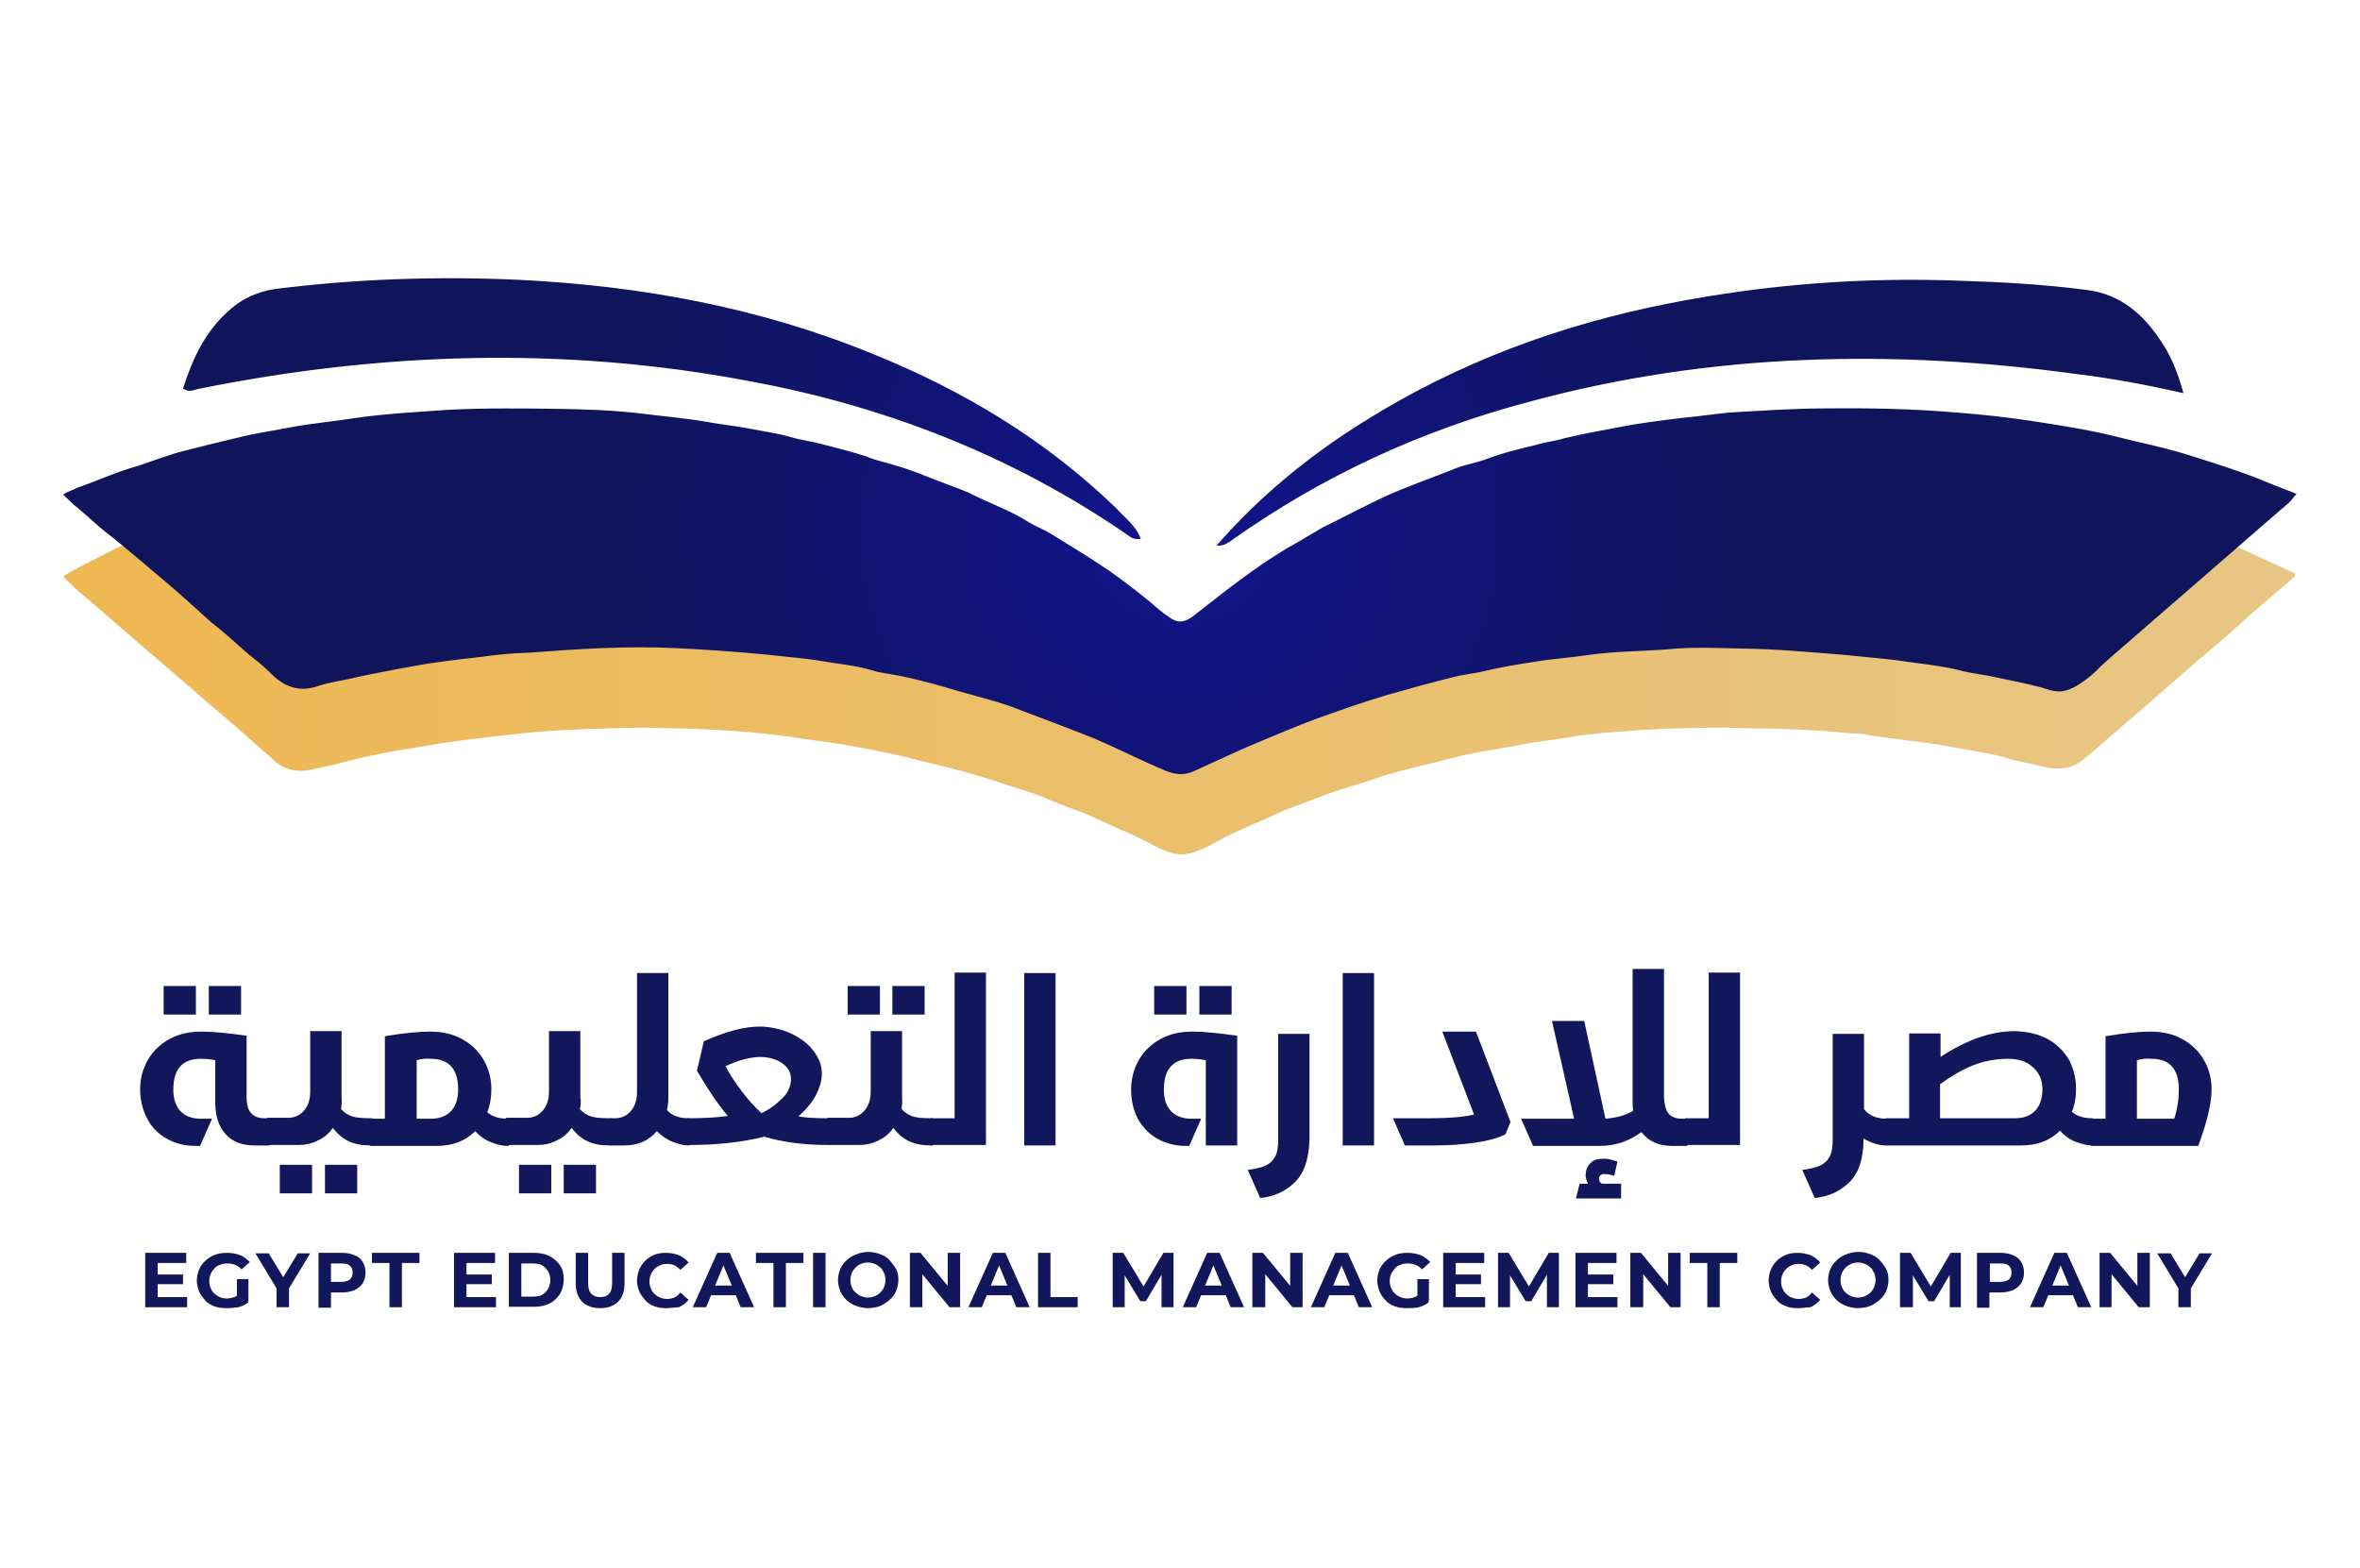 <?xml version="1.0" encoding="utf-8"?>
<!-- Generator: Adobe Illustrator 25.3.0, SVG Export Plug-In . SVG Version: 6.00 Build 0)  -->
<svg version="1.1" id="Layer_1" xmlns="http://www.w3.org/2000/svg" xmlns:xlink="http://www.w3.org/1999/xlink" x="0px" y="0px"
	 viewBox="0 0 512 340.2" style="enable-background:new 0 0 512 340.2;" xml:space="preserve">
<style type="text/css">
	.st0{fill:url(#SVGID_1_);}
	.st1{fill:url(#SVGID_2_);}
	.st2{fill:#12165A;}
</style>
<g>
	<g id="Layer_2_13_">
		<g>
			
				<linearGradient id="SVGID_1_" gradientUnits="userSpaceOnUse" x1="13.773" y1="233.909" x2="497.064" y2="233.909" gradientTransform="matrix(1 0 0 1 0 -82)">
				<stop  offset="0" style="stop-color:#EEB853"/>
				<stop  offset="1" style="stop-color:#E7C685"/>
			</linearGradient>
			<path class="st0" d="M26.3,118.4c0.5,0.3,61.3,7.2,137,16.6c29.7,3.7,60.3,15.9,92.6,15.9c31.2,0,61.5-10.2,90.4-13.6
				c77.5-9.2,139.3-18.4,139.4-18.5c1.1,0.5,9.3,4.3,12.2,5.6c0.1,0.3,0,0.6-0.1,0.7c-4,3.6-8.5,7.1-12.5,10.9
				c-2.7,2.3-5.5,4.9-8.5,7.3c-5.8,5.1-11.8,10.3-17.6,15.3c-2.3,1.9-4.5,4-6.9,5.9c-2.5,2.3-5.5,2.6-8.7,1.9
				c-3-0.8-6.1-1.2-9.1-2.2c-3.9-1-8.1-1.6-12-2.3c-3.4-0.7-7.1-1-10.4-1.5c-2.2-0.3-4.3-0.5-6.7-0.9c-1.6-0.5-3.3-0.3-4.9-0.5
				c-7-0.7-13.7-0.9-20.7-1c-3.7-0.1-7.3-0.2-11-0.1c-5.6,0.1-11.4,0.3-17,0.8c-3.1,0.2-6.3,0.5-9.4,0.9c-3.9,0.8-8.2,1.1-12.1,1.9
				c-4,0.8-8.5,1.4-12.5,2.3c-3.1,0.7-6.2,1.6-9.4,2.3c-3,0.8-6.2,1.5-9.1,2.5c-4.2,1.5-8.7,2.6-13,4.3c-3.9,1.5-8.1,2.9-11.8,4.8
				c-3.7,1.6-7.4,3.1-10.9,5.1c-1.6,0.9-3.4,1.8-5.4,2.3c-2.1,0.6-4,0.1-6.1-0.8c-2.3-1.1-4.7-2.4-7.3-3.6
				c-3.7-1.5-7.2-3.4-10.9-4.8c-2.6-0.9-5.4-2-8.1-3.2c-2.2-0.8-4.5-1.5-7-2.3c-2.5-0.8-5.3-1.8-7.9-2.5c-4.7-1.4-9.7-2.4-14.5-3.7
				c-4.6-1.1-9.5-2-14.2-2.8c-3.4-0.6-7.1-0.9-10.4-1.5c-8.5-1.2-16.8-1.7-25.4-1.9c-3.4-0.1-7.2-0.2-10.5-0.1
				c-6.2,0.2-12.3,0.3-18.4,0.8c-3.3,0.2-19,2-23.3,2.8c-3.1,0.6-6.4,1-9.6,1.6c-3.3,0.6-6.9,1.4-10.2,2.3c-2.3,0.6-4.5,1.1-7,1.6
				c-2.7,0.6-5.5,0.1-7.8-1.9c-4.6-4.1-9.4-8.4-14-12.2c-3.8-3.4-7.8-6.7-11.7-10.1c-5.4-4.6-10.7-9.3-16.1-13.9
				c-1.4-1.1-2.6-2.4-4.1-3.8C15.1,123.9,25.8,118.7,26.3,118.4z"/>
			<g>
				<g>
					
						<radialGradient id="SVGID_2_" cx="256.002" cy="145.135" r="175.481" gradientTransform="matrix(1 0 0 -1 0 259.449)" gradientUnits="userSpaceOnUse">
						<stop  offset="0" style="stop-color:#10148B"/>
						<stop  offset="0.202" style="stop-color:#10147E"/>
						<stop  offset="0.736" style="stop-color:#10145B"/>
					</radialGradient>
					<path class="st1" d="M332,87.1c39.2-10.6,78.9-11.4,118.9-5.9c7.4,0.9,14.9,2.3,22.8,4.1c-1.2-4.4-2.8-8.4-5.1-11.6
						c-3.8-5.7-8.7-9.9-15.9-10.8c-9.2-1.2-18.2-1.7-27.5-2c-21.3-0.8-42.1,0.8-63,4.9c-23.5,4.6-45.8,12.8-66.2,25.6
						c-11.9,7.4-22.8,16.3-32.1,27c1.6-0.1,1.6-0.1,2.9-0.9C286.9,103.2,308.5,93.3,332,87.1z M42.9,84.4c39.5-8,79.4-9.3,119.2-1.8
						c29.7,5.4,57.5,16.2,82.6,33.5c0.7,0.5,1.2,1,2.8,0.8c-1.1-2.9-3.5-4.6-5.4-6.7c-15.2-14.7-33.1-25.5-52.7-33.4
						C164.8,66.7,139,62,112.5,60.7c-17.7-0.8-35.4-0.2-52.8,2c-4.1,0.6-7.6,2.3-10.5,5.1c-4.9,4.5-7.5,10.3-9.5,16.5
						C41,85.2,42,84.6,42.9,84.4z M497.6,106.9c-2.9-1.1-5.8-2.3-8.8-3.5c-4.8-1.8-9.9-3.4-14.7-4.9c-5.2-1.6-10.5-2.6-15.9-4
						c-5.8-1.4-11.8-2.3-17.6-3.2c-5.3-0.8-10.8-1.4-16.1-1.8c-9.4-0.8-18.7-1-28.1-0.9c-7.1,0-14.2,0.5-21.2,0.9
						c-3.3,0.3-6.3,0.8-9.7,1.1c-5,0.6-10,1.2-14.9,2.2c-3.8,0.7-7.6,1.4-11.3,2.3c-1.9,0.6-4.1,0.8-6,1.4
						c-3.7,0.9-7.5,1.8-11.1,3.2c-2.3,0.8-4.9,1.2-7.1,2.2c-5.8,2.3-11.8,4.3-17.3,7.1c-3.7,1.8-7.1,3.6-10.8,5.4
						c-2.6,1.5-5.3,3.2-7.9,4.6c-3.6,2.2-7,4.5-10.3,7c-3.3,2.4-6.6,5.1-10,7.7c-2,1.5-3.5,1.5-5.4,0c-1.4-0.9-2.6-2-4-3.2
						c-2.8-2.3-5.7-4.5-8.8-6.7c-4.1-2.8-8.4-5.4-12.6-8c-1.5-0.9-3.3-1.6-4.8-2.5c-3.6-2.3-7.6-3.8-11.4-5.6
						c-2.6-1.4-5.6-2.3-8.6-3.5c-2.6-1-5.4-2.2-8.5-3.1c-2.2-0.7-4.3-1.1-6.3-1.9c-3.4-1.2-6.9-2-10.3-2.9c-2.2-0.6-4.3-0.8-6.6-1.5
						c-2.8-0.8-5.8-1.2-8.8-1.8c-3.2-0.6-6.2-0.9-9.5-1.5c-4.6-0.8-9.5-1.2-14.2-1.8c-5.9-0.7-11.9-0.9-18-1
						c-7.8-0.1-15.7-0.2-23.7,0.2c-6.8,0.5-13.4,0.8-20.3,1.8c-4.4,0.7-8.9,1.1-13.4,1.9c-4.1,0.8-8.4,1.4-12.2,2.4
						c-3.8,0.9-7.6,1.8-11.4,2.8c-3.6,0.9-7,2.3-10.5,3.4c-4.3,1.2-8.6,3.2-12.7,4.6c-0.9,0.5-1.9,0.7-3.1,1.5
						c0.8,0.8,1.6,1.5,2.3,2.2c2.8,2.2,5.3,4.8,8.3,7c0.8,0.6,12.7,10.5,16.3,13.8c2.3,2,4.6,4.3,7.1,6.2c2.8,2.3,5.3,4.8,8.3,7.1
						c1.1,0.9,2.3,2,3.5,3.2c2.8,2.5,5.9,3.3,9.6,2c2.4-0.8,5-1.1,7.5-1.7c3.8-0.9,16-3.2,18.2-3.4c3.3-0.5,6.3-0.8,9.7-1.2
						c3.4-0.5,6.8-0.8,10.2-0.9c10.5-0.8,21.3-1.5,31.7-1c6.7,0.3,13.3,0.8,19.8,1.4c4.2,0.5,8.6,0.8,12.6,1.5
						c3.5,0.6,7,0.9,10.3,1.9c1.9,0.6,4,0.8,6,1.2c4.5,0.9,9.1,2.2,13.4,3.5c4.3,1.2,8.8,2.3,13,4c5.3,2,10.6,4,15.9,6.1
						c5.3,2.3,10.4,4.9,15.7,7.1c2,0.8,4,0.9,5.9,0c4.5-2,9.2-4.3,13.8-6.2c4.2-1.7,8.5-3.6,12.6-5.1c5-1.8,10.1-3.6,15.1-5.1
						c4.9-1.4,9.9-2.8,14.8-4c2.3-0.6,4.8-0.8,7.1-1.4c3.5-0.8,7-1.4,10.4-1.9c4-0.7,7.9-0.9,11.8-1.5c5.6-0.8,11.3-0.8,16.9-1.2
						c5.4-0.6,11-0.3,16.5-0.2c7.5,0.1,14.9,0.8,22.4,1.4c4.5,0.5,9.2,0.8,13.6,1.5c3.7,0.5,7.4,0.9,11.1,1.8
						c2.4,0.7,5.1,0.9,7.7,1.5c3.4,0.7,6.9,1.4,10.3,2.3c0.9,0.3,2,0.7,3.2,0.8c1.8,0.1,3.5-0.7,5-1.7c1.6-1,3.2-2.4,4.5-3.8
						c2.5-2.3,5.3-4.6,8-7c7-6.1,27.9-24.2,31.1-27c1-0.8,2.2-1.8,2.9-2.9C498.5,107,498.2,107.2,497.6,106.9z"/>
				</g>
			</g>
		</g>
	</g>
	<g>
		<g>
			<path class="st2" d="M53.5,224.7l0,13.2c0,1.7,0.3,2.9,1,3.6c0.6,0.7,1.6,1.1,2.8,1.1h1c0.2,0,0.3,0.1,0.4,0.2
				c0.1,0.1,0.1,0.2,0.1,0.3v4.9c0,0.1,0,0.2-0.1,0.3c-0.1,0.1-0.2,0.2-0.4,0.2h-3c-2.8,0-4.9-0.8-6.4-2.5c-1.5-1.7-2.2-4-2.2-6.9
				V230c-1.1-0.2-2.2-0.3-3.1-0.3c-4,0-6,2.2-6,6.7c0,2,0.5,3.5,1.5,4.6s2.5,1.7,4.4,1.7h2.5l-2.6,5.9h-1c-2.2,0-4.3-0.5-6.1-1.5
				c-1.8-1-3.3-2.4-4.3-4.3c-1-1.9-1.6-4-1.6-6.5c0-2.3,0.6-4.5,1.7-6.4c1.1-1.9,2.7-3.4,4.7-4.5c2-1.1,4.3-1.6,7-1.6
				C46.1,223.8,49.3,224.1,53.5,224.7z M35.5,220.1v-6.2h7v6.2H35.5z M45.3,220.1v-6.2h7v6.2H45.3z"/>
			<path class="st2" d="M74,240.6c0.7,0.8,1.5,1.3,2.4,1.6c0.9,0.3,2.3,0.4,4.2,0.4c0.2,0,0.3,0.1,0.4,0.2c0.1,0.1,0.1,0.2,0.1,0.3
				v4.9c0,0.1,0,0.2-0.1,0.3c-0.1,0.1-0.2,0.2-0.4,0.2c-2.1,0-3.7-0.3-4.9-0.9c-1.2-0.5-2.4-1.5-3.5-2.9c-0.8,1.2-1.9,2.1-3.2,2.7
				c-1.3,0.7-2.7,1-4.3,1h-6.5c-0.2,0-0.3-0.1-0.4-0.2c-0.1-0.1-0.1-0.2-0.1-0.3v-4.9c0-0.1,0-0.2,0.1-0.3c0.1-0.1,0.2-0.2,0.4-0.2
				h4.4c1.3,0,2.4-0.5,3.3-1.5c0.9-1,1.4-2.4,1.4-4.1v-13.2h6.8v14.3C74.2,238.9,74.1,239.7,74,240.6z M60.7,258.9v-6.2h7v6.2H60.7z
				 M70.5,258.9v-6.2h7v6.2H70.5z"/>
			<path class="st2" d="M100.2,225.4c2,1.1,3.6,2.6,4.7,4.5c1.1,1.9,1.7,4,1.7,6.4c0,1.9-0.3,3.5-0.9,5c1,0.9,2.5,1.4,4.4,1.4
				c0.2,0,0.3,0.1,0.4,0.2c0.1,0.1,0.1,0.2,0.1,0.3v4.9c0,0.1,0,0.2-0.1,0.3c-0.1,0.1-0.2,0.2-0.4,0.2c-1.1,0-2.3-0.3-3.6-0.8
				c-1.3-0.5-2.4-1.3-3.4-2.4c-2.2,2.2-5,3.2-8.4,3.2H80.6c-0.2,0-0.3-0.1-0.4-0.2c-0.1-0.1-0.1-0.2-0.1-0.3v-4.9
				c0-0.1,0-0.2,0.1-0.3c0.1-0.1,0.2-0.2,0.4-0.2h2.9v-17.9c4.2-0.7,7.5-1,9.7-1C95.9,223.8,98.2,224.3,100.2,225.4z M90.4,230v12.7
				h3.1c1.9,0,3.4-0.6,4.4-1.7c1-1.1,1.5-2.7,1.5-4.6c0-4.5-2-6.7-6-6.7C92.5,229.6,91.5,229.7,90.4,230z"/>
			<path class="st2" d="M125.8,240.6c0.7,0.8,1.5,1.3,2.4,1.6c0.9,0.3,2.3,0.4,4.2,0.4c0.2,0,0.3,0.1,0.4,0.2
				c0.1,0.1,0.1,0.2,0.1,0.3v4.9c0,0.1,0,0.2-0.1,0.3c-0.1,0.1-0.2,0.2-0.4,0.2c-2.1,0-3.7-0.3-4.9-0.9c-1.2-0.5-2.4-1.5-3.5-2.9
				c-0.8,1.2-1.9,2.1-3.2,2.7c-1.3,0.7-2.7,1-4.3,1h-6.5c-0.2,0-0.3-0.1-0.4-0.2c-0.1-0.1-0.1-0.2-0.1-0.3v-4.9c0-0.1,0-0.2,0.1-0.3
				c0.1-0.1,0.2-0.2,0.4-0.2h4.4c1.3,0,2.4-0.5,3.3-1.5c0.9-1,1.4-2.4,1.4-4.1v-13.2h6.8v14.3C126.1,238.9,126,239.7,125.8,240.6z
				 M112.6,258.9v-6.2h7v6.2H112.6z M122.3,258.9v-6.2h7v6.2H122.3z"/>
			<path class="st2" d="M144.7,240.8c1,1.2,2.6,1.8,4.7,1.8c0.2,0,0.3,0.1,0.4,0.2c0.1,0.1,0.1,0.2,0.1,0.3v4.9c0,0.1,0,0.2-0.1,0.3
				c-0.1,0.1-0.2,0.2-0.4,0.2c-1.1,0-2.2-0.3-3.5-0.8s-2.4-1.3-3.4-2.3c-1.8,2.1-4.1,3.1-7,3.1h-3c-0.2,0-0.3-0.1-0.4-0.2
				c-0.1-0.1-0.1-0.2-0.1-0.3v-4.9c0-0.1,0-0.2,0.1-0.3c0.1-0.1,0.2-0.2,0.4-0.2h1c1.3,0,2.4-0.5,3.3-1.5c0.9-1,1.4-2.4,1.4-4.1
				v-25.9h6.8v27C145,239,144.9,239.9,144.7,240.8z"/>
			<path class="st2" d="M171.6,224.2c2.1,1,3.7,2.2,4.9,3.8s1.8,3.2,1.8,4.9c0,1.6-0.5,3.2-1.4,4.9c-0.9,1.6-2.2,3.1-3.7,4.4
				c1.6,0.3,3.7,0.4,6.4,0.4c0.4,0,0.6,0.2,0.6,0.5v4.8c0,0.4-0.2,0.5-0.6,0.5c-5.2,0-9.8-0.6-13.8-1.8c-4.8,1.2-10.2,1.8-16.3,1.8
				c-0.4,0-0.5-0.2-0.5-0.5v-4.8c0-0.4,0.2-0.5,0.5-0.5c3.6,0,6.4-0.2,8.4-0.5c-1.9-2.2-4.1-5.4-6.7-9.8l1.5-6.4
				c2.5-1.1,4.7-1.9,6.6-2.4c1.9-0.5,3.8-0.8,5.8-0.8C167.4,222.8,169.6,223.3,171.6,224.2z M157.4,231.3c0.9,1.7,2,3.5,3.5,5.4
				c1.4,1.9,2.9,3.5,4.3,4.8c1.7-0.8,3.2-1.9,4.5-3.2c1.3-1.3,1.9-2.7,1.9-4.2c0-1.5-0.7-2.6-2-3.5c-1.3-0.9-3-1.3-4.9-1.3
				C162.6,229.4,160.2,230,157.4,231.3z"/>
			<path class="st2" d="M195.6,240.6c0.7,0.8,1.5,1.3,2.4,1.6c0.9,0.3,2.3,0.4,4.2,0.4c0.2,0,0.3,0.1,0.4,0.2
				c0.1,0.1,0.1,0.2,0.1,0.3v4.9c0,0.1,0,0.2-0.1,0.3c-0.1,0.1-0.2,0.2-0.4,0.2c-2.1,0-3.7-0.3-4.9-0.9c-1.2-0.5-2.4-1.5-3.5-2.9
				c-0.8,1.2-1.9,2.1-3.2,2.7c-1.3,0.7-2.7,1-4.3,1h-6.5c-0.2,0-0.3-0.1-0.4-0.2c-0.1-0.1-0.1-0.2-0.1-0.3v-4.9c0-0.1,0-0.2,0.1-0.3
				c0.1-0.1,0.2-0.2,0.4-0.2h4.4c1.3,0,2.4-0.5,3.3-1.5c0.9-1,1.4-2.4,1.4-4.1v-13.2h6.8v14.3C195.8,238.9,195.7,239.7,195.6,240.6z
				 M183.9,220.1v-6.2h7v6.2H183.9z M193.6,220.1v-6.2h7v6.2H193.6z"/>
			<path class="st2" d="M202.2,248.5c-0.2,0-0.3-0.1-0.4-0.2c-0.1-0.1-0.1-0.2-0.1-0.3v-4.9c0-0.1,0-0.2,0.1-0.3
				c0.1-0.1,0.2-0.2,0.4-0.2h4.9v-31.6h6.8v37.4H202.2z"/>
			<path class="st2" d="M222.2,248.5v-37.4h6.8v37.4H222.2z"/>
			<path class="st2" d="M268.4,224.7v23.8h-6.8V230c-1.1-0.2-2.2-0.3-3.1-0.3c-4,0-6,2.2-6,6.7c0,2,0.5,3.5,1.5,4.6s2.5,1.7,4.4,1.7
				h2.2l-2.6,5.9h-0.7c-2.2,0-4.3-0.5-6.1-1.5c-1.8-1-3.2-2.4-4.3-4.3c-1-1.9-1.5-4-1.5-6.5c0-2.3,0.6-4.5,1.7-6.4
				c1.1-1.9,2.7-3.4,4.7-4.5c2-1.1,4.3-1.6,7-1.6C260.9,223.8,264.2,224.1,268.4,224.7z M250.4,220.1v-6.2h7v6.2H250.4z
				 M260.2,220.1v-6.2h7v6.2H260.2z"/>
			<path class="st2" d="M281,256.4c-2,2-4.5,3.2-7.6,3.5l-2.7-6.1c1.6-0.2,2.9-0.5,3.8-0.9c0.9-0.4,1.6-1,2.1-1.9
				c0.5-0.9,0.7-2.1,0.7-3.7v-23h6.8V247C284,251.3,283,254.4,281,256.4z"/>
			<path class="st2" d="M291.3,248.5v-37.4h6.8v37.4H291.3z"/>
			<path class="st2" d="M326.6,246.1c-1.6,0.8-3.8,1.4-6.6,1.8s-5.6,0.6-8.7,0.6h-6.5l-2.6-5.9h8.3c4,0,7.1-0.3,9.3-0.8l-6.9-18h7.3
				l7.5,19.6L326.6,246.1z"/>
			<path class="st2" d="M362,241.6c0.6,0.7,1.6,1.1,2.8,1.1h1c0.2,0,0.3,0.1,0.4,0.2s0.1,0.2,0.1,0.3v4.9c0,0.1,0,0.2-0.1,0.3
				c-0.1,0.1-0.2,0.2-0.4,0.2h-3c-2.9,0-5.2-1-6.7-3c-2.7,2-5.7,3-9,3h-14.5l-2.6-5.9h11.5l-4.8-21.2h7l4.6,21.2
				c2.5-0.2,4.5-0.8,6-1.7c-0.1-0.8-0.1-1.4-0.1-1.8v-29h6.8V238C361.1,239.7,361.4,240.9,362,241.6z M350.9,252l-0.7,3.1
				c-0.9-0.3-1.7-0.4-2.2-0.4c-0.3,0-0.6,0.1-0.8,0.3s-0.3,0.4-0.3,0.7c0,0.5,0.2,0.8,0.6,1.1h4.2v3.2h-9.8l0.8-3.2h1.8
				c-0.3-0.7-0.5-1.3-0.5-1.8c0-1,0.3-1.9,1-2.6c0.6-0.7,1.5-1,2.7-1C348.4,251.3,349.5,251.5,350.9,252z"/>
			<path class="st2" d="M365.8,248.5c-0.2,0-0.3-0.1-0.4-0.2c-0.1-0.1-0.1-0.2-0.1-0.3v-4.9c0-0.1,0-0.2,0.1-0.3s0.2-0.2,0.4-0.2
				h4.9v-31.6h6.8v37.4H365.8z"/>
			<path class="st2" d="M409.6,242.8c0.1,0.1,0.1,0.2,0.1,0.3v4.9c0,0.1,0,0.2-0.1,0.3c-0.1,0.1-0.2,0.2-0.4,0.2
				c-1.6,0-3.2-0.5-4.9-1.5v0c0,4.2-1,7.4-3,9.4c-2,2-4.5,3.2-7.6,3.5l-2.7-6.1c1.6-0.2,2.9-0.5,3.8-0.9c0.9-0.4,1.6-1,2.1-1.9
				c0.5-0.9,0.7-2.1,0.7-3.7v-23h6.8v16.3c1,1.4,2.7,2.1,4.9,2.1C409.4,242.6,409.5,242.7,409.6,242.8z"/>
			<path class="st2" d="M444.2,225.4c2,1.1,3.5,2.6,4.6,4.4c1,1.9,1.6,4,1.6,6.4c0,1.9-0.3,3.5-0.9,5c1,0.9,2.5,1.4,4.4,1.4
				c0.2,0,0.3,0.1,0.4,0.2c0.1,0.1,0.1,0.2,0.1,0.3v4.9c0,0.1,0,0.2-0.1,0.3c-0.1,0.1-0.2,0.2-0.4,0.2c-1.1,0-2.3-0.3-3.6-0.8
				s-2.4-1.3-3.4-2.4c-2.2,2.2-5,3.2-8.4,3.2h-29.2c-0.2,0-0.3-0.1-0.4-0.2c-0.1-0.1-0.1-0.2-0.1-0.3v-4.9c0-0.1,0-0.2,0.1-0.3
				s0.2-0.2,0.4-0.2h4.9v-18.4h6.8v5.1c5.6-3.7,11-5.6,16.1-5.6C439.8,223.8,442.2,224.3,444.2,225.4z M428.1,231.1
				c-2.3,0.9-4.7,2.3-7.2,4.1v7.4h16.3c1.9,0,3.4-0.6,4.4-1.7s1.5-2.7,1.5-4.6c0-2-0.7-3.6-2.1-4.8c-1.3-1.2-3.1-1.8-5.4-1.8
				C433,229.7,430.4,230.2,428.1,231.1z"/>
			<path class="st2" d="M473.4,225.4c2,1.1,3.6,2.6,4.7,4.5c1.1,1.9,1.7,4,1.7,6.4c0,3.1-1,7.2-2.9,12.3h-23c-0.2,0-0.3-0.1-0.4-0.2
				c-0.1-0.1-0.1-0.2-0.1-0.3v-4.9c0-0.1,0-0.2,0.1-0.3s0.2-0.2,0.4-0.2h2.9v-17.9c4.2-0.7,7.5-1,9.7-1
				C469.1,223.8,471.4,224.3,473.4,225.4z M463.6,230v12.7h8.1c0.7-2.2,1-4.3,1-6.3c0-4.5-2-6.7-6-6.7
				C465.7,229.6,464.7,229.7,463.6,230z"/>
		</g>
		<g>
			<path class="st2" d="M34.2,281.4h6.4v2.2h-9.1v-11.8h8.9v2.2h-6.2V281.4z M34,276.5h5.7v2.1H34V276.5z"/>
			<path class="st2" d="M49.1,283.8c-0.9,0-1.8-0.1-2.6-0.4c-0.8-0.3-1.5-0.7-2-1.3s-1-1.2-1.3-1.9c-0.3-0.7-0.5-1.6-0.5-2.4
				s0.2-1.7,0.5-2.4c0.3-0.7,0.8-1.4,1.4-1.9c0.6-0.6,1.3-1,2.1-1.3c0.8-0.3,1.7-0.4,2.6-0.4c1,0,2,0.2,2.8,0.5
				c0.8,0.3,1.5,0.9,2.1,1.5l-1.8,1.6c-0.4-0.5-0.9-0.8-1.4-1c-0.5-0.2-1.1-0.3-1.7-0.3c-0.6,0-1.1,0.1-1.6,0.3s-0.9,0.4-1.2,0.8
				c-0.3,0.3-0.6,0.7-0.8,1.2c-0.2,0.5-0.3,1-0.3,1.5c0,0.6,0.1,1.1,0.3,1.5c0.2,0.5,0.4,0.9,0.8,1.2c0.3,0.3,0.7,0.6,1.2,0.8
				c0.5,0.2,1,0.3,1.5,0.3c0.5,0,1.1-0.1,1.6-0.3c0.5-0.2,1-0.5,1.5-0.9l1.6,2c-0.6,0.5-1.4,0.9-2.2,1.1
				C50.8,283.7,50,283.8,49.1,283.8z M51.4,281.9v-4.4h2.5v4.8L51.4,281.9z"/>
			<path class="st2" d="M60,283.6v-4.8l0.6,1.7l-5.2-8.6h2.9l4,6.6h-1.7l4-6.6h2.7l-5.2,8.6l0.6-1.7v4.8H60z"/>
			<path class="st2" d="M69.1,283.6v-11.8h5.1c1.1,0,2,0.2,2.7,0.5c0.8,0.3,1.4,0.8,1.8,1.5c0.4,0.6,0.6,1.4,0.6,2.3
				c0,0.9-0.2,1.6-0.6,2.3c-0.4,0.6-1,1.1-1.8,1.5c-0.8,0.3-1.7,0.5-2.7,0.5h-3.6l1.2-1.2v4.5H69.1z M71.8,279.4l-1.2-1.3H74
				c0.8,0,1.5-0.2,1.9-0.5c0.4-0.4,0.6-0.9,0.6-1.5c0-0.7-0.2-1.2-0.6-1.5c-0.4-0.4-1-0.5-1.9-0.5h-3.4l1.2-1.3V279.4z"/>
			<path class="st2" d="M84.5,283.6V274h-3.8v-2.2H91v2.2h-3.8v9.6H84.5z"/>
			<path class="st2" d="M101.2,281.4h6.4v2.2h-9.1v-11.8h8.9v2.2h-6.2V281.4z M101,276.5h5.7v2.1H101V276.5z"/>
			<path class="st2" d="M110.4,283.6v-11.8h5.4c1.3,0,2.4,0.2,3.4,0.7s1.7,1.2,2.3,2s0.8,1.9,0.8,3.1c0,1.2-0.3,2.2-0.8,3.1
				c-0.6,0.9-1.3,1.6-2.3,2.1s-2.1,0.7-3.4,0.7H110.4z M113.1,281.3h2.5c0.8,0,1.5-0.1,2-0.4s1-0.7,1.3-1.3s0.5-1.2,0.5-1.9
				c0-0.8-0.2-1.4-0.5-1.9s-0.8-1-1.3-1.3s-1.3-0.4-2-0.4h-2.5V281.3z"/>
			<path class="st2" d="M130.2,283.8c-1.7,0-3-0.5-3.9-1.4c-0.9-0.9-1.4-2.3-1.4-4v-6.6h2.7v6.5c0,1.1,0.2,1.9,0.7,2.4
				c0.5,0.5,1.1,0.7,1.9,0.7c0.8,0,1.5-0.2,1.9-0.7c0.5-0.5,0.7-1.3,0.7-2.4v-6.5h2.7v6.6c0,1.7-0.5,3.1-1.4,4
				C133.2,283.3,131.9,283.8,130.2,283.8z"/>
			<path class="st2" d="M144.5,283.8c-0.9,0-1.8-0.1-2.5-0.4c-0.8-0.3-1.5-0.7-2-1.3s-1-1.2-1.3-1.9c-0.3-0.7-0.5-1.6-0.5-2.4
				s0.2-1.7,0.5-2.4c0.3-0.7,0.8-1.4,1.3-1.9s1.3-1,2-1.3c0.8-0.3,1.6-0.4,2.5-0.4c1,0,1.9,0.2,2.8,0.5c0.8,0.4,1.5,0.9,2.1,1.6
				l-1.8,1.6c-0.4-0.5-0.9-0.8-1.3-1c-0.5-0.2-1-0.3-1.6-0.3c-0.6,0-1.1,0.1-1.5,0.3s-0.9,0.4-1.2,0.8c-0.3,0.3-0.6,0.7-0.8,1.2
				c-0.2,0.5-0.3,1-0.3,1.5c0,0.6,0.1,1.1,0.3,1.5c0.2,0.5,0.4,0.9,0.8,1.2c0.3,0.3,0.7,0.6,1.2,0.8c0.5,0.2,1,0.3,1.5,0.3
				c0.6,0,1.1-0.1,1.6-0.3c0.5-0.2,0.9-0.6,1.3-1.1l1.8,1.6c-0.6,0.7-1.3,1.2-2.1,1.6C146.5,283.6,145.5,283.8,144.5,283.8z"/>
			<path class="st2" d="M150.3,283.6l5.3-11.8h2.7l5.3,11.8h-2.9l-4.3-10.4h1.1l-4.3,10.4H150.3z M152.9,281l0.7-2.1h6.1l0.7,2.1
				H152.9z"/>
			<path class="st2" d="M167.8,283.6V274h-3.8v-2.2h10.3v2.2h-3.8v9.6H167.8z"/>
			<path class="st2" d="M176.4,283.6v-11.8h2.7v11.8H176.4z"/>
			<path class="st2" d="M188.3,283.8c-0.9,0-1.8-0.2-2.6-0.5s-1.5-0.7-2.1-1.3s-1-1.2-1.3-1.9c-0.3-0.7-0.5-1.6-0.5-2.4
				s0.2-1.7,0.5-2.4s0.8-1.4,1.4-1.9c0.6-0.6,1.3-1,2.1-1.3s1.6-0.5,2.6-0.5c0.9,0,1.8,0.2,2.6,0.5s1.5,0.7,2,1.3s1,1.2,1.4,1.9
				s0.5,1.5,0.5,2.4c0,0.9-0.2,1.7-0.5,2.4c-0.3,0.7-0.8,1.4-1.4,1.9c-0.6,0.5-1.3,1-2,1.3S189.2,283.8,188.3,283.8z M188.3,281.5
				c0.5,0,1-0.1,1.5-0.3c0.4-0.2,0.8-0.4,1.2-0.8s0.6-0.7,0.8-1.2s0.3-1,0.3-1.5c0-0.6-0.1-1.1-0.3-1.5s-0.4-0.9-0.8-1.2
				s-0.7-0.6-1.2-0.8s-0.9-0.3-1.5-0.3s-1,0.1-1.5,0.3s-0.8,0.4-1.2,0.8c-0.3,0.3-0.6,0.7-0.8,1.2c-0.2,0.5-0.3,1-0.3,1.5
				c0,0.6,0.1,1.1,0.3,1.5c0.2,0.5,0.4,0.9,0.8,1.2s0.7,0.6,1.2,0.8C187.3,281.4,187.8,281.5,188.3,281.5z"/>
			<path class="st2" d="M197.4,283.6v-11.8h2.3l7,8.5h-1.1v-8.5h2.7v11.8H206l-7-8.5h1.1v8.5H197.4z"/>
			<path class="st2" d="M210.1,283.6l5.3-11.8h2.7l5.3,11.8h-2.9l-4.3-10.4h1.1l-4.3,10.4H210.1z M212.8,281l0.7-2.1h6.1l0.7,2.1
				H212.8z"/>
			<path class="st2" d="M225.2,283.6v-11.8h2.7v9.6h5.9v2.2H225.2z"/>
			<path class="st2" d="M241.4,283.6v-11.8h2.3l5,8.3h-1.2l4.9-8.3h2.2l0,11.8h-2.6l0-7.9h0.5l-3.9,6.6h-1.2l-4-6.6h0.6v7.9H241.4z"
				/>
			<path class="st2" d="M256.6,283.6l5.3-11.8h2.7l5.3,11.8H267l-4.3-10.4h1.1l-4.3,10.4H256.6z M259.2,281l0.7-2.1h6.1l0.7,2.1
				H259.2z"/>
			<path class="st2" d="M271.7,283.6v-11.8h2.3l7,8.5h-1.1v-8.5h2.7v11.8h-2.2l-7-8.5h1.1v8.5H271.7z"/>
			<path class="st2" d="M284.4,283.6l5.3-11.8h2.7l5.3,11.8h-2.9l-4.3-10.4h1.1l-4.3,10.4H284.4z M287,281l0.7-2.1h6.1l0.7,2.1H287z
				"/>
			<path class="st2" d="M305.2,283.8c-0.9,0-1.8-0.1-2.6-0.4c-0.8-0.3-1.5-0.7-2-1.3c-0.6-0.6-1-1.2-1.3-1.9
				c-0.3-0.7-0.5-1.6-0.5-2.4s0.2-1.7,0.5-2.4c0.3-0.7,0.8-1.4,1.4-1.9c0.6-0.6,1.3-1,2.1-1.3c0.8-0.3,1.7-0.4,2.6-0.4
				c1,0,2,0.2,2.8,0.5c0.8,0.3,1.5,0.9,2.1,1.5l-1.8,1.6c-0.4-0.5-0.9-0.8-1.4-1c-0.5-0.2-1.1-0.3-1.7-0.3c-0.6,0-1.1,0.1-1.6,0.3
				s-0.9,0.4-1.2,0.8s-0.6,0.7-0.8,1.2s-0.3,1-0.3,1.5c0,0.6,0.1,1.1,0.3,1.5s0.4,0.9,0.8,1.2c0.3,0.3,0.7,0.6,1.2,0.8
				c0.5,0.2,1,0.3,1.5,0.3c0.5,0,1.1-0.1,1.6-0.3c0.5-0.2,1-0.5,1.5-0.9l1.6,2c-0.6,0.5-1.4,0.9-2.2,1.1S306,283.8,305.2,283.8z
				 M307.5,281.9v-4.4h2.5v4.8L307.5,281.9z"/>
			<path class="st2" d="M315.8,281.4h6.4v2.2h-9.1v-11.8h8.9v2.2h-6.2V281.4z M315.6,276.5h5.7v2.1h-5.7V276.5z"/>
			<path class="st2" d="M325,283.6v-11.8h2.3l5,8.3h-1.2l4.9-8.3h2.2l0,11.8h-2.6l0-7.9h0.5l-3.9,6.6h-1.2l-4-6.6h0.6v7.9H325z"/>
			<path class="st2" d="M344.5,281.4h6.4v2.2h-9.1v-11.8h8.9v2.2h-6.2V281.4z M344.3,276.5h5.7v2.1h-5.7V276.5z"/>
			<path class="st2" d="M353.7,283.6v-11.8h2.3l7,8.5h-1.1v-8.5h2.7v11.8h-2.2l-7-8.5h1.1v8.5H353.7z"/>
			<path class="st2" d="M370.4,283.6V274h-3.8v-2.2h10.3v2.2h-3.8v9.6H370.4z"/>
			<path class="st2" d="M390,283.8c-0.9,0-1.8-0.1-2.5-0.4c-0.8-0.3-1.5-0.7-2-1.3s-1-1.2-1.3-1.9c-0.3-0.7-0.5-1.6-0.5-2.4
				s0.2-1.7,0.5-2.4c0.3-0.7,0.8-1.4,1.3-1.9c0.6-0.6,1.3-1,2-1.3c0.8-0.3,1.6-0.4,2.5-0.4c1,0,1.9,0.2,2.8,0.5
				c0.8,0.4,1.5,0.9,2.1,1.6l-1.8,1.6c-0.4-0.5-0.9-0.8-1.3-1c-0.5-0.2-1-0.3-1.6-0.3c-0.6,0-1.1,0.1-1.5,0.3s-0.9,0.4-1.2,0.8
				c-0.3,0.3-0.6,0.7-0.8,1.2s-0.3,1-0.3,1.5c0,0.6,0.1,1.1,0.3,1.5s0.4,0.9,0.8,1.2c0.3,0.3,0.7,0.6,1.2,0.8c0.5,0.2,1,0.3,1.5,0.3
				c0.6,0,1.1-0.1,1.6-0.3c0.5-0.2,0.9-0.6,1.3-1.1l1.8,1.6c-0.6,0.7-1.3,1.2-2.1,1.6C392,283.6,391.1,283.8,390,283.8z"/>
			<path class="st2" d="M403.1,283.8c-0.9,0-1.8-0.2-2.6-0.5c-0.8-0.3-1.5-0.7-2.1-1.3c-0.6-0.6-1-1.2-1.3-1.9
				c-0.3-0.7-0.5-1.6-0.5-2.4s0.2-1.7,0.5-2.4s0.8-1.4,1.4-1.9c0.6-0.6,1.3-1,2.1-1.3c0.8-0.3,1.6-0.5,2.6-0.5
				c0.9,0,1.8,0.2,2.6,0.5s1.5,0.7,2,1.3s1,1.2,1.4,1.9s0.5,1.5,0.5,2.4c0,0.9-0.2,1.7-0.5,2.4c-0.3,0.7-0.8,1.4-1.4,1.9
				c-0.6,0.5-1.3,1-2,1.3S404,283.8,403.1,283.8z M403.1,281.5c0.5,0,1-0.1,1.5-0.3c0.4-0.2,0.8-0.4,1.2-0.8
				c0.3-0.3,0.6-0.7,0.8-1.2s0.3-1,0.3-1.5c0-0.6-0.1-1.1-0.3-1.5s-0.4-0.9-0.8-1.2c-0.3-0.3-0.7-0.6-1.2-0.8s-0.9-0.3-1.5-0.3
				s-1,0.1-1.5,0.3c-0.4,0.2-0.8,0.4-1.2,0.8c-0.3,0.3-0.6,0.7-0.8,1.2s-0.3,1-0.3,1.5c0,0.6,0.1,1.1,0.3,1.5
				c0.2,0.5,0.4,0.9,0.8,1.2c0.3,0.3,0.7,0.6,1.2,0.8C402.1,281.4,402.6,281.5,403.1,281.5z"/>
			<path class="st2" d="M412.2,283.6v-11.8h2.3l5,8.3h-1.2l4.9-8.3h2.2l0,11.8H423l0-7.9h0.5l-3.9,6.6h-1.2l-4-6.6h0.6v7.9H412.2z"
				/>
			<path class="st2" d="M428.9,283.6v-11.8h5.1c1.1,0,2,0.2,2.7,0.5c0.8,0.3,1.4,0.8,1.8,1.5c0.4,0.6,0.6,1.4,0.6,2.3
				c0,0.9-0.2,1.6-0.6,2.3c-0.4,0.6-1,1.1-1.8,1.5c-0.8,0.3-1.7,0.5-2.7,0.5h-3.6l1.2-1.2v4.5H428.9z M431.7,279.4l-1.2-1.3h3.4
				c0.8,0,1.5-0.2,1.9-0.5c0.4-0.4,0.6-0.9,0.6-1.5c0-0.7-0.2-1.2-0.6-1.5c-0.4-0.4-1-0.5-1.9-0.5h-3.4l1.2-1.3V279.4z"/>
			<path class="st2" d="M440.4,283.6l5.3-11.8h2.7l5.3,11.8h-2.9l-4.3-10.4h1.1l-4.3,10.4H440.4z M443,281l0.7-2.1h6.1l0.7,2.1H443z
				"/>
			<path class="st2" d="M455.5,283.6v-11.8h2.3l7,8.5h-1.1v-8.5h2.7v11.8H464l-7-8.5h1.1v8.5H455.5z"/>
			<path class="st2" d="M472.6,283.6v-4.8l0.6,1.7l-5.2-8.6h2.9l4,6.6h-1.7l4-6.6h2.7l-5.2,8.6l0.6-1.7v4.8H472.6z"/>
		</g>
	</g>
</g>
</svg>
